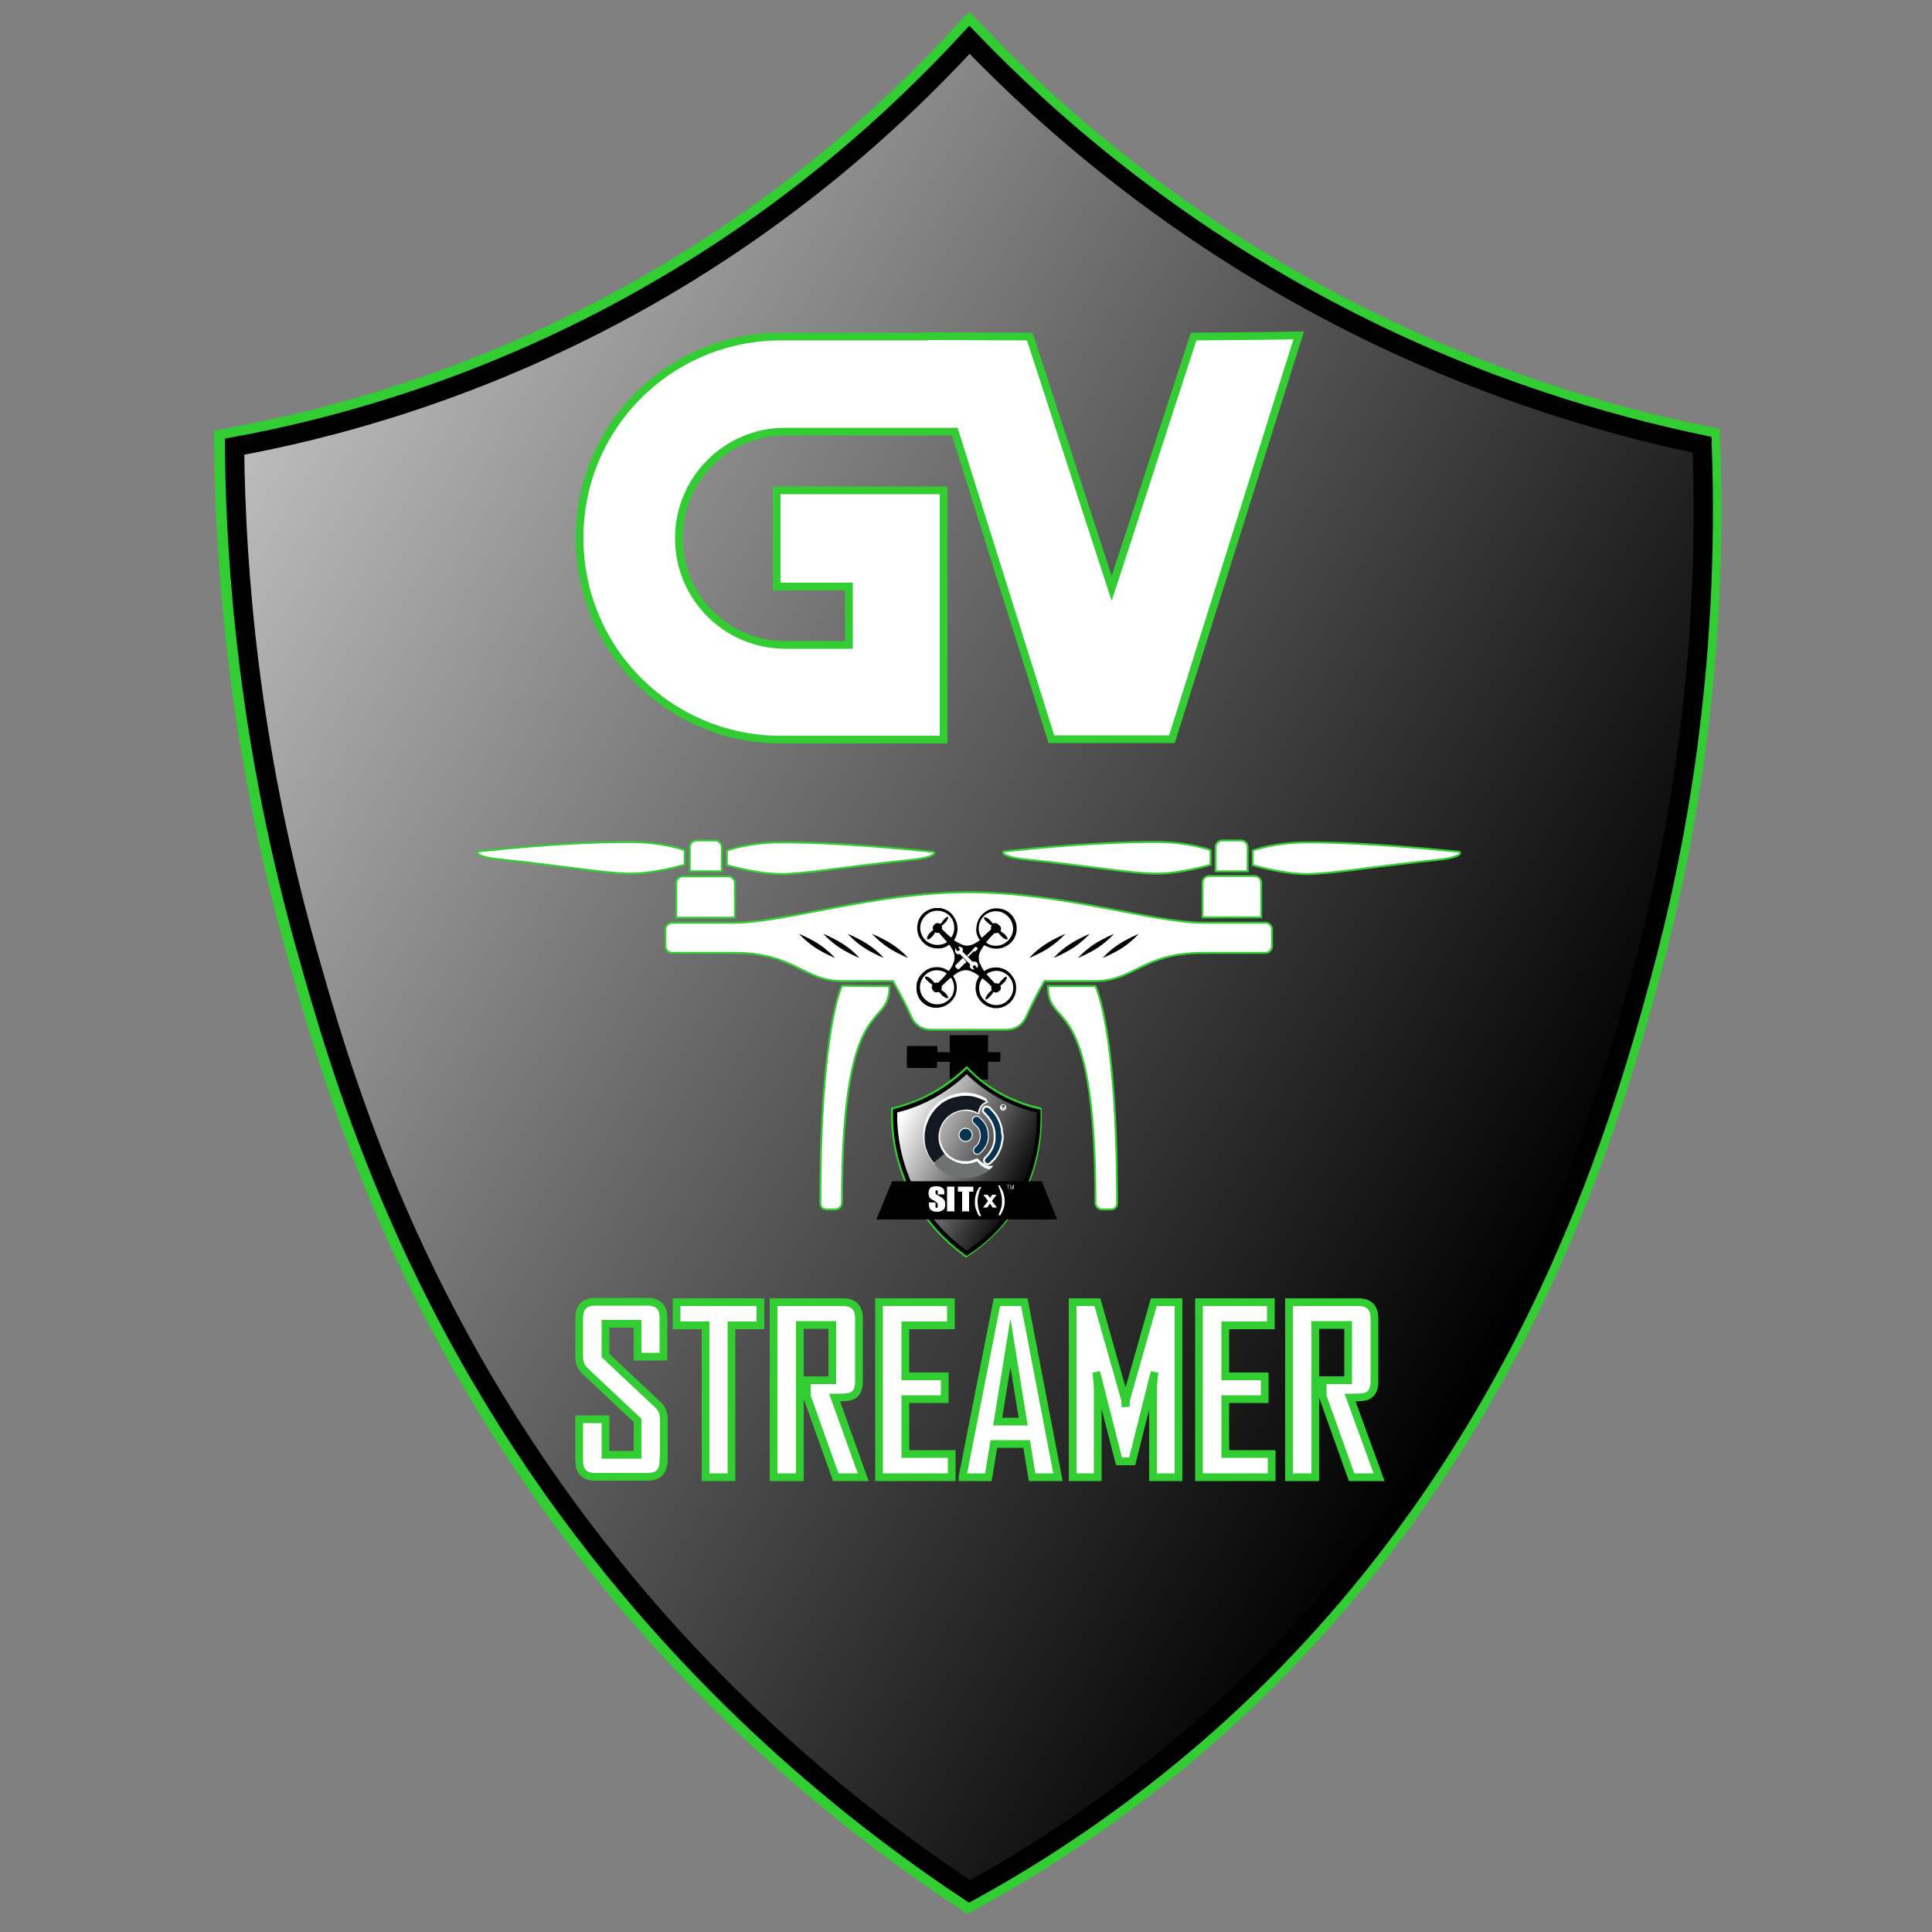 <?xml version="1.0" encoding="utf-8"?>
<!-- Generator: Adobe Illustrator 27.2.0, SVG Export Plug-In . SVG Version: 6.00 Build 0)  -->
<svg version="1.0" id="Layer_1" xmlns="http://www.w3.org/2000/svg" xmlns:xlink="http://www.w3.org/1999/xlink" x="0px" y="0px"
	 viewBox="0 0 500 500" style="enable-background:new 0 0 500 500;" xml:space="preserve">
<rect x="0" y="0" width="500" height="500" fill="#808080" stroke="none"/>
<style type="text/css">
	.st0{fill:#32CD32;stroke:#32CD32;stroke-width:10;stroke-miterlimit:10;}
	.st1{fill:url(#SVGID_1_);stroke:#000000;stroke-width:5;stroke-miterlimit:10;}
	.st2{fill:#FFFFFF;stroke:#32CD32;stroke-width:2;stroke-miterlimit:10;}
	.st3{display:none;}
	.st4{display:inline;stroke:#32CD32;stroke-width:0.5;stroke-miterlimit:10;}
	.st5{display:inline;}
	.st6{fill:#FFFFFF;}
	.st7{fill:#32CD32;}
	.st8{fill:url(#SVGID_00000140729371764947758750000012638589103320407231_);}
	.st9{fill:#FFFFFF;stroke:#FFFFFF;stroke-width:0.75;stroke-miterlimit:10;}
	.st10{fill:#121921;}
	.st11{fill:#707272;}
	.st12{fill:#063450;stroke:#FFFFFF;stroke-width:0.5;stroke-miterlimit:10;}
	.st13{fill:#063450;stroke:#FFFFFF;stroke-width:0.25;stroke-miterlimit:10;}
	.st14{fill:none;}
	.st15{fill:#FFFFFF;stroke:#32CD32;stroke-width:0.5;stroke-miterlimit:10;}
	.st16{fill:url(#SVGID_00000029016826848383012050000009891667684472696964_);}
</style>
<g id="GV_x5F_Streamer_x5F_Shield">
	<path class="st0" d="M250.9,10.3c19.9,20.8,51.5,48.9,96.4,72c35.4,18.2,68.1,27.7,92.9,32.8c2.1,58.7-7.1,105.7-15.6,137
		c-10.7,39.4-35.1,124.9-111.7,193.4c-23.7,21.1-46.2,35.2-62.3,44c-49.1-32.6-80.9-68.5-99.9-93.5c-46.2-60.8-62.9-119-72-151.5
		c-14.4-51.7-17.9-96.8-18.3-128.9c24.7-4.6,58.2-13.5,94.5-32.2C200.5,60,231.8,31,250.9,10.3z"/>
	<linearGradient id="SVGID_1_" gradientUnits="userSpaceOnUse" x1="51.096" y1="132.196" x2="397.918" y2="332.434">
		<stop  offset="0" style="stop-color:#BDBDBD"/>
		<stop  offset="1" style="stop-color:#000000"/>
	</linearGradient>
	<path class="st1" d="M250.9,10.3c20,20.8,51.7,48.9,96.7,72c35.4,18.2,68.1,27.6,92.9,32.8c2.1,58.7-7.1,105.7-15.6,137
		c-10.7,39.4-35.1,124.9-111.7,193.4c-23.7,21.1-46.2,35.2-62.3,44c-49.1-32.6-80.9-68.5-99.9-93.5c-46.2-60.8-62.9-119-72-151.5
		C64.6,192.8,61,147.7,60.7,115.6c24.6-4.5,58.1-13.5,94.5-32.2C200.7,60,231.9,30.9,250.9,10.3z"/>
	<g id="GvStreamer_Icon_White">
		<path id="GV" class="st2" d="M308.9,87.1c-7.1,21.7-14.1,43.5-21.2,65.2c-7.1-21.7-14.1-43.5-21.2-65.2c-9.1,0-18.2-0.1-27.3-0.1
			c0,0,0,0.1,0,0.1h-36c-0.8,0-1.3,0-2.1,0c-28.9,0.6-51.7,24.3-51.1,53.2s24.3,51.7,53.2,51.1h41v-64.5H201v24.9h18.7v15.1h-16.4
			c-15.3,0-27.6-12.3-27.6-27.6s12.3-27.6,27.6-27.6h43.8c8.3,26.5,16.7,53.1,25,79.6h0.7c0,0,0,0,0,0c0.5,0,1.1,0,1.6,0h0.6h25.4
			h2.9c10.9-34.8,21.9-69.7,32.8-104.5C327.1,87,318,87,308.9,87.1z"/>
		<g id="STREAMER">
			<path class="st2" d="M171.7,378.1c0,2.8-1.4,4.1-4.1,4.1H154c-2.7,0-4.1-1.4-4.1-4.1v-10.8h6.8v9.2h8.3v-8.9l-13.6-12.8
				c-1-0.9-1.5-2.1-1.5-3.6v-10.1c0-2.8,1.4-4.2,4.1-4.2h13.6c2.7,0,4.1,1.4,4.1,4.1v10.1H165v-8.5h-8.3v8.2l13.6,12.8
				c1,0.9,1.5,2.1,1.5,3.7V378.1z"/>
			<path class="st2" d="M196.8,343h-7.5v39.3h-6.7V343h-7.5v-6h21.7V343z"/>
			<path class="st2" d="M223.4,382.3h-7.1l-7.5-21v-4.1h6.6v-14.3H207v39.4h-6.8V337h18c2.7,0,4.1,1.4,4.1,4.2v16.4
				c0,1.9-0.6,3.1-1.9,3.7c-0.7,0.3-2.2,0.4-4.4,0.4L223.4,382.3z"/>
			<path class="st2" d="M246.3,382.3h-18.8V337h18.6v6h-11.8v13.2h10.2v5.9h-10.2v14.2h12V382.3z"/>
			<path class="st2" d="M273.8,382.3h-6.7l-1.4-8.6h-8.5l-1.4,8.6h-6.7v-0.1L258,337h7.1L273.8,382.3z M264.8,367.9l-3.3-20.4
				l-3.3,20.4H264.8z"/>
			<path class="st2" d="M304.9,382.3h-6.5V360c0-1.2,0.1-2.8,0.4-4.9l-5.8,23.1h-3.4l-5.9-23.1c0.3,2.1,0.4,3.8,0.4,4.9v22.3h-6.5
				V337h6.4l7.1,25c0.1,0.3,0.1,1,0.2,2.1c0-0.5,0.1-1.2,0.2-2.1l7.1-25h6.4V382.3z"/>
			<path class="st2" d="M329.1,382.3h-18.8V337h18.6v6h-11.8v13.2h10.2v5.9h-10.2v14.2h12V382.3z"/>
			<path class="st2" d="M356.9,382.3h-7.1l-7.5-21v-4.1h6.6v-14.3h-8.5v39.4h-6.8V337h18c2.7,0,4.1,1.4,4.1,4.2v16.4
				c0,1.9-0.6,3.1-1.9,3.7c-0.7,0.3-2.2,0.4-4.4,0.4L356.9,382.3z"/>
		</g>
	</g>
	<g id="Sit_x28_x_x29__Drone_black" class="st3">
		<path class="st4" d="M190.3,237.5H175v-9c0-0.9,0.8-1.7,1.7-1.7h11.8c0.9,0,1.7,0.8,1.7,1.7V237.5z M186.8,219.2
			c0-0.9-0.8-1.7-1.7-1.7h-4.9c-0.9,0-1.7,0.8-1.7,1.7v6.3h8.3V219.2z M212.3,311.3c0,1.3,0.8,1.7,1.7,1.7h2.2
			c0.9,0,1.7-0.8,1.7-1.7c0-56.1,12.3-44.1,12.3-56.1c-4.6,0-12.3-0.1-12.3-0.1S212.3,265.7,212.3,311.3z M327.5,238.8
			c0,0-8.3,0-16.1,0c-13,0-36.4-7.9-60.7-7.9c-24.3,0-47.7,7.9-60.7,7.9c-7.8,0-16.1,0-16.1,0c-0.9,0-1.7,0.8-1.7,1.7v4.4
			c0,0.9,0.8,1.7,1.7,1.7c0,0,7.3,0,16.1,0c15.7,0,17.9,7.3,27.9,7.3c3,0,9.6,0,13.2,0c2.1,3.7,3.9,7.3,4.7,9.2
			c0.9,2,2.6,3.4,5.2,3.4c1.5,0,9.7,0,9.7,0s8.1,0,9.7,0c2.6,0,4.3-1.4,5.2-3.4c0.9-2,2.6-5.5,4.7-9.2c3.6,0,10.1,0,13.2,0
			c10,0,12.2-7.3,27.9-7.3c8.8,0,16.1,0,16.1,0c0.9,0,1.7-0.8,1.7-1.7v-4.4C329.2,239.5,328.4,238.8,327.5,238.8z M326.4,228.4
			c0-0.9-0.8-1.7-1.7-1.7h-11.8c-0.9,0-1.7,0.8-1.7,1.7v9h15.2V228.4z M322.9,219.2c0-0.9-0.8-1.7-1.7-1.7h-4.9
			c-0.9,0-1.7,0.8-1.7,1.7v6.3h8.3V219.2z M271.2,255.2c0,11.9,12.3-0.1,12.3,56.1c0,0.9,0.8,1.7,1.7,1.7h2.2c0.9,0,1.7-0.4,1.7-1.7
			c0-45.6-5.6-56.1-5.6-56.1S275.9,255.2,271.2,255.2z M313.3,220c0,0-5.6-2.1-14-2.1c-8.5,0-20.2,0.4-39.1,2.4
			c-1.3,0.1-0.8,1.5,5,2.1c16.6,1.7,27.7,3.7,34.1,3.7c6.4,0,14-2.3,14-2.3V220z M324.2,223.9c0,0,7.6,2.3,14,2.3
			c6.4,0,17.5-2,34.1-3.7c5.8-0.6,6.3-2,5-2.1c-19-1.9-30.6-2.4-39.1-2.4c-8.5,0-14,2.1-14,2.1V223.9z M188.1,223.9
			c0,0,7.6,2.3,14,2.3c6.4,0,17.5-2,34.1-3.7c5.8-0.6,6.3-2,5-2.1c-19-1.9-30.6-2.4-39.1-2.4c-8.5,0-14,2.1-14,2.1V223.9z
			 M177.2,220c0,0-5.6-2.1-14-2.1c-8.5,0-20.2,0.4-39.1,2.4c-1.3,0.1-0.8,1.5,5,2.1c16.6,1.7,27.7,3.7,34.1,3.7c6.4,0,14-2.3,14-2.3
			V220z"/>
		<g>
			<path class="st5" d="M262.2,297.9c0,3.2-2.6,5.7-5.7,5.7H245c-3.2,0-5.7-2.6-5.7-5.7v-11.5c0-3.2,2.6-5.7,5.7-5.7h11.5
				c3.2,0,5.7,2.6,5.7,5.7V297.9z"/>
			<g class="st5">
				<path class="st6" d="M256.7,292.2c0,3.3-2.7,5.9-5.9,5.9c-3.3,0-5.9-2.7-5.9-5.9c0-3.3,2.7-5.9,5.9-5.9
					C254,286.2,256.7,288.9,256.7,292.2z"/>
				<path d="M250.7,287.5c-0.2,0-0.3,0-0.5,0c0.5,0.5,0.8,1.2,0.8,2c0,1.6-1.3,3-3,3c-0.8,0-1.5-0.3-2-0.8c0,0.1,0,0.3,0,0.5
					c0,2.6,2.1,4.6,4.6,4.6c2.6,0,4.6-2.1,4.6-4.6C255.4,289.6,253.3,287.5,250.7,287.5z"/>
			</g>
		</g>
		<g class="st5">
			<rect x="245.8" y="267.9" width="9.9" height="11.5"/>
			<path d="M258.7,272.3h-16.1V271c0-0.2-0.2-0.3-0.3-0.3H235c-0.2,0-0.3,0.2-0.3,0.3v5.1c0,0.2,0.2,0.3,0.3,0.3h7.2
				c0.2,0,0.3-0.2,0.3-0.3v-1.3h16.1c0.2,0,0.3-0.2,0.3-0.3v-1.8C259.1,272.5,258.9,272.3,258.7,272.3z"/>
		</g>
		<g id="Sit_x28_x_x29__Logo_00000062158320872533761380000014543657366238269116_" class="st5">
			<g id="shield_00000149372229958474791020000000779166660978656162_">
				<path class="st6" d="M249.8,324.3c-4.8-3.5-11.3-9.7-15.2-19.3c-2.2-5.4-3.3-11.2-3.2-17.1l0-0.6l0.6-0.1
					c3.7-0.9,7.2-2.4,10.5-4.3c2.6-1.5,5-3.3,7.2-5.4l0.5-0.5l0.5,0.5c2.3,2.3,5,4.3,7.8,5.9c3.1,1.7,6.4,3,9.9,3.8l0.6,0.1l0,0.6
					c0.2,5.5-0.6,16.2-7.6,26.1c-2.9,4.1-6.5,7.5-10.8,10.3l-0.4,0.3L249.8,324.3z"/>
				<path class="st7" d="M250.2,278c1.8,1.8,4.4,4,8,6c3.9,2.2,7.4,3.3,10.1,3.9c0.1,4.2-0.1,15.2-7.5,25.6
					c-3.5,4.9-7.5,8.2-10.6,10.2c-3.4-2.5-10.7-8.5-14.9-19c-2.7-6.8-3.2-12.9-3.1-16.8c2.9-0.7,6.7-2,10.7-4.4
					C245.9,281.7,248.4,279.7,250.2,278 M250.2,275.9l-1.1,1c-2.2,2-4.6,3.8-7.1,5.3c-3.2,1.9-6.7,3.3-10.3,4.2l-1.1,0.3l0,1.1
					c-0.1,6,1,11.9,3.2,17.4c4,9.9,10.6,16.1,15.4,19.7l0.8,0.6l0.9-0.6c4.3-2.9,8-6.4,11-10.5c7.2-10.1,7.9-21,7.7-26.5l0-1.2
					l-1.1-0.3c-3.4-0.8-6.6-2-9.6-3.7c-2.8-1.6-5.4-3.5-7.7-5.8L250.2,275.9L250.2,275.9z"/>
			</g>
			<g id="shield_00000062890957630047515350000008482510617773934232_">
				
					<linearGradient id="SVGID_00000033340198674042101430000005172585346023130264_" gradientUnits="userSpaceOnUse" x1="228.933" y1="290.014" x2="282.813" y2="317.327">
					<stop  offset="5.633708e-02" style="stop-color:#FFFFFF"/>
					<stop  offset="0.138" style="stop-color:#D9D9D9"/>
					<stop  offset="0.345" style="stop-color:#7D7D7D"/>
					<stop  offset="0.514" style="stop-color:#3A3A3A"/>
					<stop  offset="0.635" style="stop-color:#101010"/>
					<stop  offset="0.697" style="stop-color:#000000"/>
				</linearGradient>
				<path style="fill:url(#SVGID_00000033340198674042101430000005172585346023130264_);" d="M249.9,324.1
					c-4.7-3.5-11.2-9.6-15.1-19.2c-2.2-5.4-3.2-11.1-3.2-17l0-0.4l0.4-0.1c3.7-1,7.3-2.4,10.6-4.3c2.6-1.5,5.1-3.3,7.3-5.4l0.4-0.3
					l0.3,0.3c2.4,2.3,5,4.3,7.9,5.9c3.1,1.7,6.4,3,9.9,3.8l0.4,0.1l0,0.4c0.2,5.5-0.6,16.1-7.6,25.9c-2.9,4-6.5,7.5-10.7,10.3
					l-0.3,0.2L249.9,324.1z"/>
				<path d="M250.2,278c1.8,1.8,4.4,4,8,6c3.9,2.2,7.4,3.3,10.1,3.9c0.1,4.2-0.1,15.2-7.5,25.6c-3.5,4.9-7.5,8.2-10.6,10.2
					c-3.4-2.5-10.7-8.5-14.9-19c-2.7-6.8-3.2-12.9-3.1-16.8c2.9-0.7,6.7-2,10.7-4.4C245.9,281.7,248.4,279.7,250.2,278 M250.2,276.6
					l-0.7,0.7c-2.2,2-4.6,3.8-7.2,5.3c-3.3,1.9-6.8,3.3-10.5,4.3l-0.7,0.2l0,0.8c-0.1,6,1,11.7,3.2,17.2c3.9,9.7,10.5,16,15.3,19.5
					l0.6,0.4l0.6-0.4c4.3-2.8,7.9-6.3,10.8-10.4c7.1-10,7.8-20.7,7.7-26.2l0-0.8l-0.8-0.2c-3.4-0.8-6.7-2.1-9.8-3.8
					c-2.8-1.6-5.5-3.6-7.8-5.9L250.2,276.6L250.2,276.6z"/>
			</g>
			<polygon id="banner_x5F_bg_00000176733581345319114860000008690890535965173888_" points="230.9,305.7 226.8,315.6 273.6,315.6 
				269.6,305.7 			"/>
			<g id="Icon_00000158019223012302681740000017161337377839577502_">
				<circle class="st6" cx="259.6" cy="286.6" r="0.8"/>
				<path d="M259.3,286c0.1,0,0.2,0,0.3,0c0.2,0,0.2,0,0.3,0.1c0.1,0,0.1,0.1,0.1,0.2c0,0.1-0.1,0.2-0.2,0.3v0
					c0.1,0,0.1,0.1,0.2,0.2c0,0.2,0.1,0.3,0.1,0.3h-0.1c0,0,0-0.1-0.1-0.3c0-0.2-0.1-0.2-0.2-0.2h-0.1v0.5h-0.1V286z M259.4,286.5
					h0.1c0.2,0,0.2-0.1,0.2-0.2c0-0.1-0.1-0.2-0.3-0.2c-0.1,0-0.1,0-0.1,0V286.5z"/>
				<path class="st9" d="M255.2,285.1c-0.2,0.1-0.4,0.2-0.6,0.3c-0.3,0.2-0.6,0.5-0.8,0.8c-0.3,0.4-0.5,0.9-0.6,1.4
					c0,0.1-0.1,0.2-0.1,0.3c-0.1,0-0.1,0-0.1,0c-0.5-0.3-1.1-0.4-1.6-0.6c-0.6-0.1-1.2-0.2-1.8-0.2c-1.7,0.1-3.2,0.7-4.5,1.9
					c-1,0.9-1.7,2.1-2,3.4c-0.2,0.7-0.2,1.5-0.2,2.2c0.1,0.8,0.3,1.5,0.6,2.2c0.5,1.1,1.2,2,2.2,2.8c0.7,0.5,1.5,0.9,2.4,1.1
					c0.7,0.2,1.4,0.2,2.1,0.2c0.7,0,1.4-0.2,2.1-0.5c0.1-0.1,0.3-0.1,0.4-0.2c0.1,0,0.1-0.1,0.2,0c0.1,0.1,0.2,0.3,0.4,0.4
					c0.5,0.5,1.1,0.9,1.7,1.2c0.4,0.2,0.7,0.3,1.1,0.3c0,0,0.1,0,0.1,0c0,0,0,0,0,0c0,0,0,0-0.1,0.1c-1,0.8-2.1,1.4-3.3,1.7
					c-0.5,0.2-1,0.3-1.5,0.3c-0.7,0.1-1.3,0.1-2,0.1c-1.5-0.1-2.9-0.4-4.2-1.1c-0.9-0.5-1.7-1-2.5-1.7c-1.2-1.1-2.1-2.5-2.7-4
					c-0.2-0.6-0.4-1.2-0.5-1.9c-0.1-0.8-0.2-1.6-0.1-2.4c0-0.4,0.1-0.9,0.1-1.3c0.1-0.7,0.3-1.4,0.6-2c0.4-1.1,1-2.1,1.8-3
					c0.7-0.8,1.4-1.5,2.3-2c1-0.6,2-1.1,3.1-1.4c0.5-0.1,1.1-0.2,1.6-0.3c0.6-0.1,1.1-0.1,1.7,0c1.6,0.1,3.1,0.6,4.5,1.4
					C255.1,285,255.1,285,255.2,285.1z"/>
				<path class="st10" d="M241.7,300.9C241.7,300.9,241.7,300.8,241.7,300.9c-0.9-1-1.5-2.1-1.9-3.3c-0.2-0.5-0.3-1-0.4-1.6
					c-0.1-0.4-0.1-0.8-0.1-1.2c0-0.4,0-0.7,0-1.1c0-0.3,0-0.6,0.1-0.9c0.1-0.7,0.2-1.3,0.5-2c0.4-1.2,1-2.3,1.8-3.3
					c0.6-0.8,1.4-1.5,2.2-2.1c0.9-0.6,1.9-1.1,3-1.4c0.5-0.1,1-0.2,1.5-0.3c0.6-0.1,1.3-0.1,1.9-0.1c1.2,0,2.4,0.3,3.5,0.8
					c0.4,0.2,0.9,0.4,1.3,0.6c0,0,0.1,0,0.1,0.1c0,0,0,0,0,0c-0.5,0.2-0.9,0.5-1.3,0.9c-0.2,0.3-0.4,0.7-0.6,1.1
					c-0.1,0.3-0.2,0.5-0.2,0.8c0,0,0,0.1,0,0.1c0,0,0,0-0.1,0c0,0-0.1,0-0.1-0.1c-0.4-0.2-0.8-0.4-1.2-0.5c-0.3-0.1-0.7-0.2-1-0.2
					c-0.4,0-0.8-0.1-1.2,0c-1.1,0.1-2.1,0.4-3,0.9c-1.4,0.8-2.5,2-3.1,3.6c-0.2,0.4-0.3,0.9-0.4,1.4c-0.1,0.4-0.1,0.8-0.1,1.2
					c0,1,0.2,1.9,0.6,2.8c0.2,0.5,0.6,1,0.9,1.5c0,0,0.1,0.1,0.1,0.1c-0.1,0-0.1,0.1-0.2,0.1c-0.2,0.1-0.3,0.3-0.5,0.4
					c-0.2,0.2-0.4,0.3-0.6,0.5c-0.2,0.2-0.4,0.3-0.6,0.5c-0.2,0.2-0.5,0.4-0.7,0.6C241.9,300.8,241.8,300.8,241.7,300.9z"/>
				<path class="st11" d="M241.7,300.9c0.1,0,0.1-0.1,0.2-0.1c0.2-0.2,0.5-0.4,0.7-0.6c0.2-0.2,0.4-0.3,0.6-0.5
					c0.2-0.2,0.4-0.3,0.6-0.5c0.2-0.1,0.3-0.3,0.5-0.4c0.1,0,0.1-0.1,0.2-0.1c0,0,0.1,0.1,0.1,0.1c0.3,0.3,0.5,0.6,0.8,0.8
					c0.7,0.5,1.4,0.9,2.2,1.2c0.4,0.1,0.8,0.2,1.2,0.3c0.4,0.1,0.9,0.1,1.3,0.1c0.7,0,1.4-0.2,2.1-0.4c0.2-0.1,0.4-0.1,0.5-0.2
					c0,0,0,0,0.1,0c0,0,0.1,0,0.1,0c0,0,0,0.1,0.1,0.1c0.4,0.5,0.8,0.9,1.3,1.2c0.4,0.3,0.9,0.5,1.3,0.6c0.2,0.1,0.4,0.1,0.6,0.1
					c0,0,0,0,0,0c0,0,0,0,0,0.1c-0.5,0.4-1,0.7-1.5,1c-0.8,0.4-1.6,0.7-2.4,0.9c-0.3,0.1-0.7,0.1-1.1,0.2c-0.3,0-0.7,0.1-1,0.1
					c-0.3,0-0.6,0-0.9,0c-0.3,0-0.6,0-1-0.1c-0.7-0.1-1.5-0.3-2.2-0.5c-0.9-0.3-1.7-0.7-2.4-1.3c-0.3-0.2-0.6-0.4-0.9-0.7
					c-0.3-0.3-0.6-0.6-0.9-0.9C241.9,301.1,241.8,301,241.7,300.9z"/>
				<path class="st12" d="M259.5,293.8c0,0.2,0,0.5,0,0.7c0,0.2,0,0.4-0.1,0.7c-0.1,0.5-0.2,1-0.3,1.5c-0.4,1.2-0.9,2.2-1.7,3.2
					c-0.3,0.3-0.6,0.6-0.9,0.9c-0.1,0.1-0.1,0.1-0.2,0.2c-0.5,0.5-1.4,0.3-1.6-0.4c-0.1-0.3,0-0.7,0.2-0.9c0.1-0.1,0.3-0.3,0.4-0.4
					c0.2-0.2,0.4-0.5,0.6-0.7c0.7-0.9,1.2-1.9,1.4-3c0.1-0.4,0.1-0.7,0.1-1.1c0-0.2,0-0.5,0-0.7c0-1.5-0.4-2.8-1.2-4
					c-0.3-0.5-0.8-1-1.2-1.5c-0.1-0.1-0.2-0.2-0.3-0.3c0,0-0.1-0.1-0.1-0.1c-0.2-0.2-0.3-0.5-0.2-0.7c0.1-0.4,0.3-0.8,0.9-0.8
					c0.3,0,0.5,0.1,0.7,0.2c0.6,0.5,1.1,1.1,1.6,1.7c0.7,1,1.2,2,1.5,3.2c0.1,0.4,0.2,0.8,0.2,1.2c0,0.3,0.1,0.6,0.1,0.8
					C259.5,293.5,259.5,293.6,259.5,293.8z"/>
				<path class="st13" d="M255.8,294.1c0,0.8-0.2,1.5-0.5,2.2c-0.3,0.6-0.7,1.2-1.2,1.7c-0.1,0.1-0.2,0.2-0.4,0.4
					c-0.1,0.1-0.3,0.2-0.5,0.3c-0.6,0.1-1.1-0.2-1.2-0.7c-0.1-0.3-0.1-0.7,0.2-1c0-0.1,0.1-0.1,0.1-0.1c0.1-0.1,0.3-0.3,0.4-0.4
					c0.3-0.3,0.6-0.7,0.7-1.1c0.2-0.4,0.3-0.8,0.3-1.3c0-0.9-0.2-1.8-0.8-2.5c-0.1-0.1-0.2-0.2-0.3-0.3c-0.2-0.2-0.4-0.4-0.6-0.6
					c-0.1-0.1-0.2-0.3-0.3-0.5c-0.2-0.6,0.2-1.2,0.8-1.3c0.2,0,0.4,0,0.6,0c0.1,0,0.2,0.1,0.3,0.2c0.3,0.3,0.6,0.6,0.9,0.9
					c0.6,0.6,1,1.3,1.2,2.1c0.1,0.3,0.2,0.6,0.2,0.9C255.8,293.4,255.8,293.8,255.8,294.1z"/>
				<path class="st13" d="M251.6,293.7c0,0.9-0.7,1.7-1.7,1.7c-1,0-1.7-0.8-1.7-1.7c0-0.9,0.7-1.7,1.7-1.7
					C250.9,292,251.6,292.8,251.6,293.7z"/>
			</g>
			<g id="Sit_x28_x_x29__opt_x5F_1_call_x5F_of_x5F_ops_x5F_duty_x5F_font_00000088122555226013545500000011225068238566551446_">
				<g id="Sit_X_tactical_00000030468128830668090420000012184508132287242658_">
					<path class="st6" d="M242.2,307h0.2c0.7,0,1.3,0.2,1.7,0.6c0.2,0.2,0.3,0.6,0.3,1.1v0.4h-1.7v-0.4c0-0.4,0-0.6-0.1-0.6
						c0,0-0.1,0-0.2-0.1c-0.2,0-0.3,0.1-0.3,0.4v0.2c0,0.3,0.1,0.5,0.4,0.6c0.6,0.4,1.1,0.6,1.3,0.8c0.3,0.2,0.5,0.5,0.7,0.8
						c0.1,0.3,0.1,0.5,0.1,0.8v0.3c0,0.6-0.2,1-0.5,1.2c-0.4,0.3-0.9,0.5-1.4,0.5h-0.3c-0.7,0-1.3-0.2-1.7-0.7
						c-0.2-0.3-0.3-0.7-0.3-1.2v-0.5h1.7v0.6c0,0.5,0,0.7,0.1,0.7c0,0,0.1,0.1,0.2,0.1h0c0.2,0,0.3-0.2,0.3-0.5
						c0-0.5-0.1-0.8-0.3-0.9c-0.2-0.2-0.7-0.5-1.4-0.9c-0.5-0.3-0.7-0.8-0.7-1.5c0-0.8,0.3-1.4,0.8-1.6
						C241.4,307.1,241.8,307,242.2,307z"/>
					<path class="st6" d="M245.2,307.1h1.8c0,0,0,0,0,0v6.4h-1.9V307.1z"/>
					<path class="st6" d="M247.9,307.1h4c0,0,0,0,0,0v1.3h-1.1v5.1H249c0,0,0,0,0,0v-5.1h-1.1L247.9,307.1
						C247.9,307.2,247.9,307.1,247.9,307.1z"/>
					<path class="st6" d="M253.3,308.9c-0.2,0.7-0.3,1.3-0.3,2c0,0.6,0.1,1.2,0.2,1.9c0.2,0.6,0.4,1.2,0.7,1.9h-0.5
						c-0.3-0.4-0.5-0.8-0.6-1.2c-0.2-0.4-0.3-0.8-0.4-1.2c-0.1-0.4-0.1-0.9-0.1-1.3c0-0.7,0.1-1.3,0.3-2c0.2-0.7,0.5-1.3,0.9-1.8
						h0.5C253.7,307.6,253.4,308.2,253.3,308.9z"/>
					<path class="st6" d="M256.9,312.5l-0.7-1l-0.7,1h-1.1l1.3-1.7l-1.2-1.6h1.1l0.6,0.8l0.6-0.8h1.1l-1.2,1.6l1.3,1.7H256.9z"/>
					<path class="st6" d="M258.8,307c0.4,0.6,0.7,1.2,0.9,1.8c0.2,0.7,0.3,1.3,0.3,2c0,0.5,0,0.9-0.1,1.3c-0.1,0.4-0.2,0.8-0.4,1.2
						c-0.2,0.4-0.4,0.8-0.6,1.2h-0.5c0.3-0.7,0.5-1.3,0.7-1.9c0.2-0.6,0.2-1.2,0.2-1.9c0-0.6-0.1-1.3-0.3-2
						c-0.2-0.7-0.4-1.3-0.7-1.9H258.8z"/>
					<path class="st6" d="M260.5,306.7h0.8v0.1h-0.3v0.9h-0.1v-0.9h-0.3V306.7z M261.4,306.7h0.2l0.3,0.9l0.3-0.9h0.2v1.1h-0.1v-0.9
						l-0.3,0.9h-0.1l-0.3-0.9v0.9h-0.1V306.7z"/>
				</g>
			</g>
		</g>
		<g class="st5">
			<g>
				<path class="st6" d="M235,247.9c0,0-2.6-1-5.2-2.7c-2.5-1.7-4.1-3.5-4.1-3.5s2.6,1,5.2,2.7C233.5,246.1,235,247.9,235,247.9z"/>
				<path class="st6" d="M228.7,247.9c0,0-2.6-1-5.2-2.7c-2.5-1.7-4.1-3.5-4.1-3.5s2.6,1,5.2,2.7
					C227.2,246.1,228.7,247.9,228.7,247.9z"/>
				<path class="st6" d="M222.4,247.9c0,0-2.6-1-5.2-2.7c-2.5-1.7-4.1-3.5-4.1-3.5s2.6,1,5.2,2.7
					C220.9,246.1,222.4,247.9,222.4,247.9z"/>
				<path class="st6" d="M216.1,247.9c0,0-2.6-1-5.2-2.7c-2.5-1.7-4.1-3.5-4.1-3.5s2.6,1,5.2,2.7
					C214.5,246.1,216.1,247.9,216.1,247.9z"/>
			</g>
			<g>
				<path class="st6" d="M266.4,247.9c0,0,2.6-1,5.2-2.7c2.5-1.7,4.1-3.5,4.1-3.5s-2.6,1-5.2,2.7
					C267.9,246.1,266.4,247.9,266.4,247.9z"/>
				<path class="st6" d="M272.7,247.9c0,0,2.6-1,5.2-2.7c2.5-1.7,4.1-3.5,4.1-3.5s-2.6,1-5.2,2.7
					C274.2,246.1,272.7,247.9,272.7,247.9z"/>
				<path class="st6" d="M279,247.9c0,0,2.6-1,5.2-2.7c2.5-1.7,4.1-3.5,4.1-3.5s-2.6,1-5.2,2.7C280.6,246.1,279,247.9,279,247.9z"/>
				<path class="st6" d="M285.4,247.9c0,0,2.6-1,5.2-2.7c2.5-1.7,4.1-3.5,4.1-3.5s-2.6,1-5.2,2.7
					C286.9,246.1,285.4,247.9,285.4,247.9z"/>
			</g>
		</g>
		<g id="UAS_Tool" class="st5">
			<rect x="236.4" y="234.2" class="st14" width="27.4" height="27.4"/>
			<path id="white" class="st6" d="M241.9,235c0.4,0,0.9,0,1.3,0c0,0,0.1,0,0.1,0c1.9,0.3,3.2,1.3,4,3.1c0.4,0.7,0.5,1.6,0.5,2.4
				c0,0.7-0.2,1.4-0.5,2.1c-0.1,0.3-0.3,0.5-0.4,0.7c0,0.1,0.1,0.1,0.1,0.1c0.3,0.2,0.6,0.4,1,0.6c0.6,0.3,1.2,0.6,1.8,0.7
				c0.6,0.1,1.1,0,1.7-0.2c0.6-0.2,1.2-0.6,1.7-0.9c0.1-0.1,0.3-0.2,0.4-0.3c0,0,0-0.1-0.1-0.1c-0.7-1-1-2.1-0.8-3.3
				c0.2-1.8,1.1-3.2,2.6-4.1c0.9-0.6,2-0.8,3.1-0.7c1.2,0.1,2.3,0.6,3.1,1.4c0.9,0.8,1.4,1.9,1.6,3.1c0,0,0,0.1,0,0.1
				c0,0.4,0,0.9,0,1.3c-0.1,0.2-0.1,0.4-0.1,0.5c-0.3,1.2-0.9,2.2-1.9,2.9c-1.1,0.8-2.3,1.2-3.6,1.1c-0.8,0-1.5-0.3-2.2-0.6
				c-0.2-0.1-0.4-0.2-0.6-0.3c-0.2,0.3-0.4,0.6-0.6,0.9c-0.4,0.6-0.7,1.3-0.8,2c0,0.5,0,1.1,0.2,1.6c0.3,0.7,0.6,1.3,1,1.9
				c0.1,0.1,0.1,0.2,0.2,0.3c0.1,0,0.1-0.1,0.2-0.1c1-0.7,2.2-0.9,3.4-0.8c1.6,0.2,2.9,1,3.8,2.4c0.8,1.1,1,2.4,0.8,3.8
				c-0.3,2-1.9,3.7-3.9,4.2c-0.2,0-0.4,0-0.6,0.1c-0.5,0-1,0-1.4,0c0-0.1-0.1,0-0.2-0.1c-1.2-0.2-2.2-0.8-3-1.7
				c-1-1.1-1.4-2.4-1.3-3.8c0-0.8,0.3-1.6,0.7-2.3c0.1-0.1,0.2-0.3,0.2-0.4c-0.6-0.5-1.3-0.9-2-1.2c-0.9-0.4-1.8-0.4-2.7-0.1
				c-0.5,0.2-1,0.5-1.4,0.8c-0.2,0.1-0.4,0.3-0.6,0.4c0,0.1,0.1,0.2,0.1,0.3c0.6,1,0.9,2.1,0.8,3.2c-0.1,1.3-0.6,2.4-1.6,3.3
				c-0.9,0.9-2,1.4-3.3,1.5c-1,0.1-1.9-0.1-2.7-0.5c-1.6-0.8-2.5-2.1-2.8-3.9c0,0,0-0.1,0-0.1c0-0.5,0-0.9,0-1.4c0,0,0-0.1,0-0.1
				c0.2-1.2,0.7-2.2,1.6-3c1-1,2.2-1.5,3.6-1.5c0.7,0,1.4,0.1,2.1,0.4c0.4,0.2,0.7,0.4,1,0.6c0,0,0.1-0.1,0.1-0.1
				c0.5-0.6,0.9-1.3,1.2-2.1c0.3-0.8,0.3-1.6,0.1-2.4c-0.2-0.6-0.5-1.1-0.8-1.6c-0.1-0.2-0.3-0.4-0.4-0.6c-0.1,0-0.1,0-0.2,0.1
				c-1,0.7-2.1,1-3.4,0.8c-1.2-0.1-2.3-0.6-3.1-1.4c-1.4-1.4-1.9-3.1-1.5-5C237.9,236.8,239.8,235.3,241.9,235
				C241.8,235,241.9,235,241.9,235z M256.6,255.3c-0.5-0.6-2.1-2-2.4-2.1c-1.2,1.7-1.1,4.2,0.6,5.7c1.8,1.7,4.6,1.6,6.2-0.2
				c1.6-1.7,1.7-4.3,0-6.1c-1.6-1.7-4.1-1.7-5.7-0.5c0.7,0.8,1.4,1.6,2.2,2.4c0.4-0.1,0.7,0,1,0.1c0.3-0.5,0.7-0.9,1.1-1.3
				c0.2-0.2,0.3-0.3,0.5-0.4c0.1-0.1,0.3-0.2,0.4-0.1c0.1,0.2,0.1,0.3,0,0.5c-0.2,0.4-0.4,0.8-0.8,1.1c-0.3,0.3-0.5,0.5-0.8,0.7
				c0.2,0.5,0.2,1-0.3,1.4c-0.5,0.4-1,0.5-1.5,0.2c-0.1,0-0.1,0.1-0.1,0.2c-0.2,0.3-0.4,0.6-0.7,0.9c-0.3,0.3-0.6,0.6-0.9,0.8
				c-0.1,0.1-0.2,0.1-0.3,0c-0.1-0.1-0.1-0.3,0-0.4c0.1-0.2,0.2-0.4,0.3-0.6c0.3-0.5,0.7-0.8,1.1-1.2c0.1-0.1,0.1-0.1,0.2-0.2
				C256.5,255.9,256.5,255.6,256.6,255.3z M245,251.9c-1.7-1.2-4.3-1.1-5.8,0.7c-1.6,1.8-1.5,4.6,0.4,6.2c1.8,1.6,4.5,1.5,6.2-0.3
				c1.6-1.7,1.3-4.2,0.3-5.5c-0.8,0.7-1.6,1.4-2.4,2.2c0.1,0.4,0,0.7-0.1,1c0.2,0.1,0.3,0.2,0.4,0.3c0.5,0.3,0.9,0.7,1.2,1.2
				c0.1,0.2,0.2,0.3,0.2,0.5c-0.1,0.1-0.2,0.2-0.3,0.1c0,0-0.1,0-0.1,0c-0.5-0.1-0.8-0.4-1.2-0.7c-0.3-0.3-0.5-0.6-0.8-0.9
				c-0.6,0.2-1.1,0.2-1.5-0.3c-0.4-0.5-0.5-1-0.2-1.5c-0.1-0.1-0.2-0.1-0.2-0.2c-0.5-0.3-0.9-0.7-1.3-1.1c-0.2-0.2-0.4-0.4-0.4-0.7
				c0.1-0.2,0.2-0.2,0.3-0.2c0.1,0,0.2,0.1,0.4,0.1c0.4,0.2,0.7,0.4,1,0.7c0.3,0.3,0.5,0.6,0.8,0.9c0.3-0.1,0.6-0.1,0.9-0.1
				C243.7,253.5,244.8,252.3,245,251.9z M245.3,237.3c0.1,0.1,0.1,0.2,0.1,0.3c0,0.1-0.1,0.3-0.2,0.4c-0.2,0.3-0.4,0.7-0.7,0.9
				c-0.3,0.3-0.5,0.5-0.8,0.7c0.1,0.3,0.1,0.6,0.1,0.9c0.6,0.6,2.1,2,2.4,2.1c1.3-1.9,0.9-4.6-0.9-6c-1.9-1.4-4.5-1.2-6.1,0.7
				c-1.6,1.9-1.3,4.6,0.5,6.2c1.8,1.5,4.2,1.2,5.4,0.3c-0.7-0.8-1.4-1.6-2.1-2.4c-0.4,0.1-0.7,0-1-0.1c-0.1,0-0.1,0.1-0.1,0.2
				c-0.3,0.5-0.6,0.9-1,1.2c-0.2,0.2-0.4,0.4-0.7,0.4c-0.2,0.1-0.2,0-0.3-0.2c0-0.2,0.1-0.3,0.1-0.5c0.2-0.5,0.6-0.9,0.9-1.2
				c0.2-0.2,0.4-0.3,0.6-0.5c-0.2-0.6-0.1-1.1,0.4-1.5c0.4-0.4,0.9-0.4,1.5-0.1c0-0.1,0.1-0.1,0.1-0.1c0.2-0.3,0.5-0.7,0.8-1
				c0.2-0.3,0.5-0.5,0.8-0.7C245,237.3,245.1,237.2,245.3,237.3z M258.9,241c0.1,0,0.1,0.1,0.2,0.1c0.4,0.3,0.9,0.6,1.2,1
				c0.2,0.2,0.3,0.4,0.4,0.6c0.1,0.1,0.1,0.3,0,0.4c-0.1,0-0.3,0-0.4,0c-0.2-0.1-0.5-0.2-0.7-0.4c-0.4-0.3-0.8-0.7-1.1-1.1
				c0-0.1-0.1-0.1-0.2-0.2c-0.3,0.1-0.6,0.1-0.9,0.1c-0.8,0.7-1.5,1.5-2.2,2.4c1.3,1.1,3.7,1.3,5.5-0.3c1.9-1.7,2-4.5,0.2-6.4
				c-1.6-1.7-4.3-1.9-6.2-0.2c-1.7,1.6-1.8,4.2-0.6,5.7c0.8-0.7,1.6-1.4,2.4-2.2c-0.1-0.4,0-0.7,0.1-1c0-0.1-0.1-0.1-0.2-0.1
				c-0.5-0.3-0.9-0.7-1.3-1.1c-0.2-0.2-0.3-0.3-0.4-0.6c0-0.1-0.1-0.2,0-0.3c0.1,0,0.3,0,0.4,0c0.2,0.1,0.4,0.2,0.6,0.3
				c0.4,0.3,0.7,0.6,1,1c0.1,0.1,0.2,0.2,0.3,0.3c0.5-0.2,1-0.1,1.4,0.3C259.2,239.9,259.2,240.4,258.9,241z M247.3,245.4
				c0,0-0.1,0.1-0.1,0.1c0,0.1,0,0.1,0,0.1c0,0.2,0,0.5,0,0.7c0.1,0.3,0.5,0.7,0.8,0.7c0.1,0,0.3-0.1,0.4-0.1c0.1,0,0.2,0.1,0.2,0.2
				c0.8,0.8,1.6,1.6,2.5,2.5c-0.1,0.4-0.2,0.7,0.1,1c0.3,0.2,0.6,0.4,0.9,0.3c0-0.1,0-0.2-0.1-0.2c-0.1-0.1-0.2-0.2-0.2-0.3
				c-0.1-0.2,0-0.4,0.2-0.5c0.1-0.1,0.2-0.1,0.3-0.1c0.3,0.2,0.3,0.5,0.6,0.7c0.2-0.2,0.3-0.8,0.1-1.1c-0.3-0.6-0.7-0.6-1.2-0.5
				c-0.1,0-0.2-0.1-0.2-0.1c-0.8-0.8-1.6-1.7-2.5-2.5c0.1-0.4,0.2-0.7-0.1-1c-0.3-0.2-0.6-0.4-1-0.3c0.1,0.3,0.4,0.5,0.4,0.8
				c0,0,0,0.1-0.1,0.1c-0.2,0.3-0.6,0.3-0.8,0c0-0.1-0.1-0.1-0.1-0.2C247.5,245.5,247.5,245.5,247.3,245.4
				C247.4,245.4,247.3,245.4,247.3,245.4z M249.2,247.9C249.2,247.9,249.2,248,249.2,247.9c-0.6,0.6-1.2,1.2-1.8,1.8
				c-0.1,0.1-0.2,0.2-0.2,0.4c0,0.1,0.1,0.2,0.2,0.3c0.1,0.1,0.2,0.2,0.3,0.3c0.2,0.2,0.4,0.2,0.6,0c0.4-0.4,0.8-0.8,1.1-1.1
				c0.2-0.2,0.5-0.4,0.7-0.7C249.8,248.5,249.5,248.2,249.2,247.9z M252.3,246.3c0.2-0.2,0.5-0.5,0.7-0.7c0,0,0.1-0.1,0-0.2
				c-0.3-0.3-0.3-0.3-0.5-0.4c-0.2,0.2-0.5,0.4-0.7,0.7c0,0-0.1,0.1-0.1,0.1c0,0.1-0.1,0.2-0.2,0.3c-0.3,0.3-0.5,0.5-0.8,0.8
				c-0.1,0.1-0.3,0.2-0.4,0.4c0.1,0.1,0.2,0.2,0.3,0.3c0.5-0.5,0.9-0.9,1.4-1.4C252.2,246.2,252.2,246.2,252.3,246.3z"/>
		</g>
	</g>
	<g id="Sit_x28_x_x29__Drone_white">
		<path class="st15" d="M190.3,237.5H175v-9c0-0.9,0.8-1.7,1.7-1.7h11.8c0.9,0,1.7,0.8,1.7,1.7V237.5z M186.8,219.2
			c0-0.9-0.8-1.7-1.7-1.7h-4.9c-0.9,0-1.7,0.8-1.7,1.7v6.3h8.3V219.2z M212.3,311.3c0,1.3,0.8,1.7,1.7,1.7h2.2
			c0.9,0,1.7-0.8,1.7-1.7c0-56.1,12.3-44.1,12.3-56.1c-4.6,0-12.3-0.1-12.3-0.1S212.3,265.7,212.3,311.3z M327.5,238.8
			c0,0-8.3,0-16.1,0c-13,0-36.4-7.9-60.7-7.9c-24.3,0-47.7,7.9-60.7,7.9c-7.8,0-16.1,0-16.1,0c-0.9,0-1.7,0.8-1.7,1.7v4.4
			c0,0.9,0.8,1.7,1.7,1.7c0,0,7.3,0,16.1,0c15.7,0,17.9,7.3,27.9,7.3c3,0,9.6,0,13.2,0c2.1,3.7,3.9,7.3,4.7,9.2
			c0.9,2,2.6,3.4,5.2,3.4c1.5,0,9.7,0,9.7,0s8.1,0,9.7,0c2.6,0,4.3-1.4,5.2-3.4c0.9-2,2.6-5.5,4.7-9.2c3.6,0,10.1,0,13.2,0
			c10,0,12.2-7.3,27.9-7.3c8.8,0,16.1,0,16.1,0c0.9,0,1.7-0.8,1.7-1.7v-4.4C329.2,239.5,328.4,238.8,327.5,238.8z M326.4,228.4
			c0-0.9-0.8-1.7-1.7-1.7h-11.8c-0.9,0-1.7,0.8-1.7,1.7v9h15.2V228.4z M322.9,219.2c0-0.9-0.8-1.7-1.7-1.7h-4.9
			c-0.9,0-1.7,0.8-1.7,1.7v6.3h8.3V219.2z M271.2,255.2c0,11.9,12.3-0.1,12.3,56.1c0,0.9,0.8,1.7,1.7,1.7h2.2c0.9,0,1.7-0.4,1.7-1.7
			c0-45.6-5.6-56.1-5.6-56.1S275.9,255.2,271.2,255.2z M313.3,220c0,0-5.6-2.1-14-2.1c-8.5,0-20.2,0.4-39.1,2.4
			c-1.3,0.1-0.8,1.5,5,2.1c16.6,1.7,27.7,3.7,34.1,3.7c6.4,0,14-2.3,14-2.3V220z M324.2,223.9c0,0,7.6,2.3,14,2.3
			c6.4,0,17.5-2,34.1-3.7c5.8-0.6,6.3-2,5-2.1c-19-1.9-30.6-2.4-39.1-2.4c-8.5,0-14,2.1-14,2.1V223.9z M188.1,223.9
			c0,0,7.6,2.3,14,2.3c6.4,0,17.5-2,34.1-3.7c5.8-0.6,6.3-2,5-2.1c-19-1.9-30.6-2.4-39.1-2.4c-8.5,0-14,2.1-14,2.1V223.9z
			 M177.2,220c0,0-5.6-2.1-14-2.1c-8.5,0-20.2,0.4-39.1,2.4c-1.3,0.1-0.8,1.5,5,2.1c16.6,1.7,27.7,3.7,34.1,3.7c6.4,0,14-2.3,14-2.3
			V220z"/>
		<g class="st3">
			<path class="st5" d="M262.2,297.9c0,3.2-2.6,5.7-5.7,5.7H245c-3.2,0-5.7-2.6-5.7-5.7v-11.5c0-3.2,2.6-5.7,5.7-5.7h11.5
				c3.2,0,5.7,2.6,5.7,5.7V297.9z"/>
			<g class="st5">
				<path class="st6" d="M256.7,292.2c0,3.3-2.7,5.9-5.9,5.9c-3.3,0-5.9-2.7-5.9-5.9c0-3.3,2.7-5.9,5.9-5.9
					C254,286.2,256.7,288.9,256.7,292.2z"/>
				<path d="M250.7,287.5c-0.2,0-0.3,0-0.5,0c0.5,0.5,0.8,1.2,0.8,2c0,1.6-1.3,3-3,3c-0.8,0-1.5-0.3-2-0.8c0,0.1,0,0.3,0,0.5
					c0,2.6,2.1,4.6,4.6,4.6c2.6,0,4.6-2.1,4.6-4.6C255.4,289.6,253.3,287.5,250.7,287.5z"/>
			</g>
		</g>
		<g>
			<rect x="245.8" y="267.9" width="9.9" height="11.5"/>
			<path d="M258.7,272.3h-16.1V271c0-0.2-0.2-0.3-0.3-0.3H235c-0.2,0-0.3,0.2-0.3,0.3v5.1c0,0.2,0.2,0.3,0.3,0.3h7.2
				c0.2,0,0.3-0.2,0.3-0.3v-1.3h16.1c0.2,0,0.3-0.2,0.3-0.3v-1.8C259.1,272.5,258.9,272.3,258.7,272.3z"/>
		</g>
		<g id="Sit_x28_x_x29__Logo_00000078025161873980668450000002679824149053459591_">
			<g id="shield_00000026883825262460557910000017142859675072406698_">
				<path class="st6" d="M249.8,324.3c-4.8-3.5-11.3-9.7-15.2-19.3c-2.2-5.4-3.3-11.2-3.2-17.1l0-0.6l0.6-0.1
					c3.7-0.9,7.2-2.4,10.5-4.3c2.6-1.5,5-3.3,7.2-5.4l0.5-0.5l0.5,0.5c2.3,2.3,5,4.3,7.8,5.9c3.1,1.7,6.4,3,9.9,3.8l0.6,0.1l0,0.6
					c0.2,5.5-0.6,16.2-7.6,26.1c-2.9,4.1-6.5,7.5-10.8,10.3l-0.4,0.3L249.8,324.3z"/>
				<path class="st7" d="M250.2,278c1.8,1.8,4.4,4,8,6c3.9,2.2,7.4,3.3,10.1,3.9c0.1,4.2-0.1,15.2-7.5,25.6
					c-3.5,4.9-7.5,8.2-10.6,10.2c-3.4-2.5-10.7-8.5-14.9-19c-2.7-6.8-3.2-12.9-3.1-16.8c2.9-0.7,6.7-2,10.7-4.4
					C245.9,281.7,248.4,279.7,250.2,278 M250.2,275.9l-1.1,1c-2.2,2-4.6,3.8-7.1,5.3c-3.2,1.9-6.7,3.3-10.3,4.2l-1.1,0.3l0,1.1
					c-0.1,6,1,11.9,3.2,17.4c4,9.9,10.6,16.1,15.4,19.7l0.8,0.6l0.9-0.6c4.3-2.9,8-6.4,11-10.5c7.2-10.1,7.9-21,7.7-26.5l0-1.2
					l-1.1-0.3c-3.4-0.8-6.6-2-9.6-3.7c-2.8-1.6-5.4-3.5-7.7-5.8L250.2,275.9L250.2,275.9z"/>
			</g>
			<g id="shield_00000103968925075458569160000007140407993610408122_">
				
					<linearGradient id="SVGID_00000161627884943173902140000002728666137493072809_" gradientUnits="userSpaceOnUse" x1="228.933" y1="290.014" x2="282.813" y2="317.327">
					<stop  offset="5.633708e-02" style="stop-color:#FFFFFF"/>
					<stop  offset="0.138" style="stop-color:#D9D9D9"/>
					<stop  offset="0.345" style="stop-color:#7D7D7D"/>
					<stop  offset="0.514" style="stop-color:#3A3A3A"/>
					<stop  offset="0.635" style="stop-color:#101010"/>
					<stop  offset="0.697" style="stop-color:#000000"/>
				</linearGradient>
				<path style="fill:url(#SVGID_00000161627884943173902140000002728666137493072809_);" d="M249.9,324.1
					c-4.7-3.5-11.2-9.6-15.1-19.2c-2.2-5.4-3.2-11.1-3.2-17l0-0.4l0.4-0.1c3.7-1,7.3-2.4,10.6-4.3c2.6-1.5,5.1-3.3,7.3-5.4l0.4-0.3
					l0.3,0.3c2.4,2.3,5,4.3,7.9,5.9c3.1,1.7,6.4,3,9.9,3.8l0.4,0.1l0,0.4c0.2,5.5-0.6,16.1-7.6,25.9c-2.9,4-6.5,7.5-10.7,10.3
					l-0.3,0.2L249.9,324.1z"/>
				<path d="M250.2,278c1.8,1.8,4.4,4,8,6c3.9,2.2,7.4,3.3,10.1,3.9c0.1,4.2-0.1,15.2-7.5,25.6c-3.5,4.9-7.5,8.2-10.6,10.2
					c-3.4-2.5-10.7-8.5-14.9-19c-2.7-6.8-3.2-12.9-3.1-16.8c2.9-0.7,6.7-2,10.7-4.4C245.9,281.7,248.4,279.7,250.2,278 M250.2,276.6
					l-0.7,0.7c-2.2,2-4.6,3.8-7.2,5.3c-3.3,1.9-6.8,3.3-10.5,4.3l-0.7,0.2l0,0.8c-0.1,6,1,11.7,3.2,17.2c3.9,9.7,10.5,16,15.3,19.5
					l0.6,0.4l0.6-0.4c4.3-2.8,7.9-6.3,10.8-10.4c7.1-10,7.8-20.7,7.7-26.2l0-0.8l-0.8-0.2c-3.4-0.8-6.7-2.1-9.8-3.8
					c-2.8-1.6-5.5-3.6-7.8-5.9L250.2,276.6L250.2,276.6z"/>
			</g>
			<polygon id="banner_x5F_bg_00000115508973307720613540000018264475245378858377_" points="230.9,305.7 226.8,315.6 273.6,315.6 
				269.6,305.7 			"/>
			<g id="Icon_00000096771210402545151840000003610530881229801914_">
				<circle class="st6" cx="259.6" cy="286.6" r="0.8"/>
				<path d="M259.3,286c0.1,0,0.2,0,0.3,0c0.2,0,0.2,0,0.3,0.1c0.1,0,0.1,0.1,0.1,0.2c0,0.1-0.1,0.2-0.2,0.3v0
					c0.1,0,0.1,0.1,0.2,0.2c0,0.2,0.1,0.3,0.1,0.3h-0.1c0,0,0-0.1-0.1-0.3c0-0.2-0.1-0.2-0.2-0.2h-0.1v0.5h-0.1V286z M259.4,286.5
					h0.1c0.2,0,0.2-0.1,0.2-0.2c0-0.1-0.1-0.2-0.3-0.2c-0.1,0-0.1,0-0.1,0V286.5z"/>
				<path class="st9" d="M255.2,285.1c-0.2,0.1-0.4,0.2-0.6,0.3c-0.3,0.2-0.6,0.5-0.8,0.8c-0.3,0.4-0.5,0.9-0.6,1.4
					c0,0.1-0.1,0.2-0.1,0.3c-0.1,0-0.1,0-0.1,0c-0.5-0.3-1.1-0.4-1.6-0.6c-0.6-0.1-1.2-0.2-1.8-0.2c-1.7,0.1-3.2,0.7-4.5,1.9
					c-1,0.9-1.7,2.1-2,3.4c-0.2,0.7-0.2,1.5-0.2,2.2c0.1,0.8,0.3,1.5,0.6,2.2c0.5,1.1,1.2,2,2.2,2.8c0.7,0.5,1.5,0.9,2.4,1.1
					c0.7,0.2,1.4,0.2,2.1,0.2c0.7,0,1.4-0.2,2.1-0.5c0.1-0.1,0.3-0.1,0.4-0.2c0.1,0,0.1-0.1,0.2,0c0.1,0.1,0.2,0.3,0.4,0.4
					c0.5,0.5,1.1,0.9,1.7,1.2c0.4,0.2,0.7,0.3,1.1,0.3c0,0,0.1,0,0.1,0c0,0,0,0,0,0c0,0,0,0-0.1,0.1c-1,0.8-2.1,1.4-3.3,1.7
					c-0.5,0.2-1,0.3-1.5,0.3c-0.7,0.1-1.3,0.1-2,0.1c-1.5-0.1-2.9-0.4-4.2-1.1c-0.9-0.5-1.7-1-2.5-1.7c-1.2-1.1-2.1-2.5-2.7-4
					c-0.2-0.6-0.4-1.2-0.5-1.9c-0.1-0.8-0.2-1.6-0.1-2.4c0-0.4,0.1-0.9,0.1-1.3c0.1-0.7,0.3-1.4,0.6-2c0.4-1.1,1-2.1,1.8-3
					c0.7-0.8,1.4-1.5,2.3-2c1-0.6,2-1.1,3.1-1.4c0.5-0.1,1.1-0.2,1.6-0.3c0.6-0.1,1.1-0.1,1.7,0c1.6,0.1,3.1,0.6,4.5,1.4
					C255.1,285,255.1,285,255.2,285.1z"/>
				<path class="st10" d="M241.7,300.9C241.7,300.9,241.7,300.8,241.7,300.9c-0.9-1-1.5-2.1-1.9-3.3c-0.2-0.5-0.3-1-0.4-1.6
					c-0.1-0.4-0.1-0.8-0.1-1.2c0-0.4,0-0.7,0-1.1c0-0.3,0-0.6,0.1-0.9c0.1-0.7,0.2-1.3,0.5-2c0.4-1.2,1-2.3,1.8-3.3
					c0.6-0.8,1.4-1.5,2.2-2.1c0.9-0.6,1.9-1.1,3-1.4c0.5-0.1,1-0.2,1.5-0.3c0.6-0.1,1.3-0.1,1.9-0.1c1.2,0,2.4,0.3,3.5,0.8
					c0.4,0.2,0.9,0.4,1.3,0.6c0,0,0.1,0,0.1,0.1c0,0,0,0,0,0c-0.5,0.2-0.9,0.5-1.3,0.9c-0.2,0.3-0.4,0.7-0.6,1.1
					c-0.1,0.3-0.2,0.5-0.2,0.8c0,0,0,0.1,0,0.1c0,0,0,0-0.1,0c0,0-0.1,0-0.1-0.1c-0.4-0.2-0.8-0.4-1.2-0.5c-0.3-0.1-0.7-0.2-1-0.2
					c-0.4,0-0.8-0.1-1.2,0c-1.1,0.1-2.1,0.4-3,0.9c-1.4,0.8-2.5,2-3.1,3.6c-0.2,0.4-0.3,0.9-0.4,1.4c-0.1,0.4-0.1,0.8-0.1,1.2
					c0,1,0.2,1.9,0.6,2.8c0.2,0.5,0.6,1,0.9,1.5c0,0,0.1,0.1,0.1,0.1c-0.1,0-0.1,0.1-0.2,0.1c-0.2,0.1-0.3,0.3-0.5,0.4
					c-0.2,0.2-0.4,0.3-0.6,0.5c-0.2,0.2-0.4,0.3-0.6,0.5c-0.2,0.2-0.5,0.4-0.7,0.6C241.9,300.8,241.8,300.8,241.7,300.9z"/>
				<path class="st11" d="M241.7,300.9c0.1,0,0.1-0.1,0.2-0.1c0.2-0.2,0.5-0.4,0.7-0.6c0.2-0.2,0.4-0.3,0.6-0.5
					c0.2-0.2,0.4-0.3,0.6-0.5c0.2-0.1,0.3-0.3,0.5-0.4c0.1,0,0.1-0.1,0.2-0.1c0,0,0.1,0.1,0.1,0.1c0.3,0.3,0.5,0.6,0.8,0.8
					c0.7,0.5,1.4,0.9,2.2,1.2c0.4,0.1,0.8,0.2,1.2,0.3c0.4,0.1,0.9,0.1,1.3,0.1c0.7,0,1.4-0.2,2.1-0.4c0.2-0.1,0.4-0.1,0.5-0.2
					c0,0,0,0,0.1,0c0,0,0.1,0,0.1,0c0,0,0,0.1,0.1,0.1c0.4,0.5,0.8,0.9,1.3,1.2c0.4,0.3,0.9,0.5,1.3,0.6c0.2,0.1,0.4,0.1,0.6,0.1
					c0,0,0,0,0,0c0,0,0,0,0,0.1c-0.5,0.4-1,0.7-1.5,1c-0.8,0.4-1.6,0.7-2.4,0.9c-0.3,0.1-0.7,0.1-1.1,0.2c-0.3,0-0.7,0.1-1,0.1
					c-0.3,0-0.6,0-0.9,0c-0.3,0-0.6,0-1-0.1c-0.7-0.1-1.5-0.3-2.2-0.5c-0.9-0.3-1.7-0.7-2.4-1.3c-0.3-0.2-0.6-0.4-0.9-0.7
					c-0.3-0.3-0.6-0.6-0.9-0.9C241.9,301.1,241.8,301,241.7,300.9z"/>
				<path class="st12" d="M259.5,293.8c0,0.2,0,0.5,0,0.7c0,0.2,0,0.4-0.1,0.7c-0.1,0.5-0.2,1-0.3,1.5c-0.4,1.2-0.9,2.2-1.7,3.2
					c-0.3,0.3-0.6,0.6-0.9,0.9c-0.1,0.1-0.1,0.1-0.2,0.2c-0.5,0.5-1.4,0.3-1.6-0.4c-0.1-0.3,0-0.7,0.2-0.9c0.1-0.1,0.3-0.3,0.4-0.4
					c0.2-0.2,0.4-0.5,0.6-0.7c0.7-0.9,1.2-1.9,1.4-3c0.1-0.4,0.1-0.7,0.1-1.1c0-0.2,0-0.5,0-0.7c0-1.5-0.4-2.8-1.2-4
					c-0.3-0.5-0.8-1-1.2-1.5c-0.1-0.1-0.2-0.2-0.3-0.3c0,0-0.1-0.1-0.1-0.1c-0.2-0.2-0.3-0.5-0.2-0.7c0.1-0.4,0.3-0.8,0.9-0.8
					c0.3,0,0.5,0.1,0.7,0.2c0.6,0.5,1.1,1.1,1.6,1.7c0.7,1,1.2,2,1.5,3.2c0.1,0.4,0.2,0.8,0.2,1.2c0,0.3,0.1,0.6,0.1,0.8
					C259.5,293.5,259.5,293.6,259.5,293.8z"/>
				<path class="st13" d="M255.8,294.1c0,0.8-0.2,1.5-0.5,2.2c-0.3,0.6-0.7,1.2-1.2,1.7c-0.1,0.1-0.2,0.2-0.4,0.4
					c-0.1,0.1-0.3,0.2-0.5,0.3c-0.6,0.1-1.1-0.2-1.2-0.7c-0.1-0.3-0.1-0.7,0.2-1c0-0.1,0.1-0.1,0.1-0.1c0.1-0.1,0.3-0.3,0.4-0.4
					c0.3-0.3,0.6-0.7,0.7-1.1c0.2-0.4,0.3-0.8,0.3-1.3c0-0.9-0.2-1.8-0.8-2.5c-0.1-0.1-0.2-0.2-0.3-0.3c-0.2-0.2-0.4-0.4-0.6-0.6
					c-0.1-0.1-0.2-0.3-0.3-0.5c-0.2-0.6,0.2-1.2,0.8-1.3c0.2,0,0.4,0,0.6,0c0.1,0,0.2,0.1,0.3,0.2c0.3,0.3,0.6,0.6,0.9,0.9
					c0.6,0.6,1,1.3,1.2,2.1c0.1,0.3,0.2,0.6,0.2,0.9C255.8,293.4,255.8,293.8,255.8,294.1z"/>
				<path class="st13" d="M251.6,293.7c0,0.9-0.7,1.7-1.7,1.7c-1,0-1.7-0.8-1.7-1.7c0-0.9,0.7-1.7,1.7-1.7
					C250.9,292,251.6,292.8,251.6,293.7z"/>
			</g>
			<g id="Sit_x28_x_x29__opt_x5F_1_call_x5F_of_x5F_ops_x5F_duty_x5F_font_00000026842071144742912050000017314141833833601941_">
				<g id="Sit_X_tactical_00000173854787154401772170000006667833943632141499_">
					<path class="st6" d="M242.2,307h0.2c0.7,0,1.3,0.2,1.7,0.6c0.2,0.2,0.3,0.6,0.3,1.1v0.4h-1.7v-0.4c0-0.4,0-0.6-0.1-0.6
						c0,0-0.1,0-0.2-0.1c-0.2,0-0.3,0.1-0.3,0.4v0.2c0,0.3,0.1,0.5,0.4,0.6c0.6,0.4,1.1,0.6,1.3,0.8c0.3,0.2,0.5,0.5,0.7,0.8
						c0.1,0.3,0.1,0.5,0.1,0.8v0.3c0,0.6-0.2,1-0.5,1.2c-0.4,0.3-0.9,0.5-1.4,0.5h-0.3c-0.7,0-1.3-0.2-1.7-0.7
						c-0.2-0.3-0.3-0.7-0.3-1.2v-0.5h1.7v0.6c0,0.5,0,0.7,0.1,0.7c0,0,0.1,0.1,0.2,0.1h0c0.2,0,0.3-0.2,0.3-0.5
						c0-0.5-0.1-0.8-0.3-0.9c-0.2-0.2-0.7-0.5-1.4-0.9c-0.5-0.3-0.7-0.8-0.7-1.5c0-0.8,0.3-1.4,0.8-1.6
						C241.4,307.1,241.8,307,242.2,307z"/>
					<path class="st6" d="M245.2,307.1h1.8c0,0,0,0,0,0v6.4h-1.9V307.1z"/>
					<path class="st6" d="M247.9,307.1h4c0,0,0,0,0,0v1.3h-1.1v5.1H249c0,0,0,0,0,0v-5.1h-1.1L247.9,307.1
						C247.9,307.2,247.9,307.1,247.9,307.1z"/>
					<path class="st6" d="M253.3,308.9c-0.2,0.7-0.3,1.3-0.3,2c0,0.6,0.1,1.2,0.2,1.9c0.2,0.6,0.4,1.2,0.7,1.9h-0.5
						c-0.3-0.4-0.5-0.8-0.6-1.2c-0.2-0.4-0.3-0.8-0.4-1.2c-0.1-0.4-0.1-0.9-0.1-1.3c0-0.7,0.1-1.3,0.3-2c0.2-0.7,0.5-1.3,0.9-1.8
						h0.5C253.7,307.6,253.4,308.2,253.3,308.9z"/>
					<path class="st6" d="M256.9,312.5l-0.7-1l-0.7,1h-1.1l1.3-1.7l-1.2-1.6h1.1l0.6,0.8l0.6-0.8h1.1l-1.2,1.6l1.3,1.7H256.9z"/>
					<path class="st6" d="M258.8,307c0.4,0.6,0.7,1.2,0.9,1.8c0.2,0.7,0.3,1.3,0.3,2c0,0.5,0,0.9-0.1,1.3c-0.1,0.4-0.2,0.8-0.4,1.2
						c-0.2,0.4-0.4,0.8-0.6,1.2h-0.5c0.3-0.7,0.5-1.3,0.7-1.9c0.2-0.6,0.2-1.2,0.2-1.9c0-0.6-0.1-1.3-0.3-2
						c-0.2-0.7-0.4-1.3-0.7-1.9H258.8z"/>
					<path class="st6" d="M260.5,306.7h0.8v0.1h-0.3v0.9h-0.1v-0.9h-0.3V306.7z M261.4,306.7h0.2l0.3,0.9l0.3-0.9h0.2v1.1h-0.1v-0.9
						l-0.3,0.9h-0.1l-0.3-0.9v0.9h-0.1V306.7z"/>
				</g>
			</g>
		</g>
		<g>
			<g>
				<path d="M235,247.9c0,0-2.6-1-5.2-2.7c-2.5-1.7-4.1-3.5-4.1-3.5s2.6,1,5.2,2.7C233.5,246.1,235,247.9,235,247.9z"/>
				<path d="M228.7,247.9c0,0-2.6-1-5.2-2.7c-2.5-1.7-4.1-3.5-4.1-3.5s2.6,1,5.2,2.7C227.2,246.1,228.7,247.9,228.7,247.9z"/>
				<path d="M222.4,247.9c0,0-2.6-1-5.2-2.7c-2.5-1.7-4.1-3.5-4.1-3.5s2.6,1,5.2,2.7C220.9,246.1,222.4,247.9,222.4,247.9z"/>
				<path d="M216.1,247.9c0,0-2.6-1-5.2-2.7c-2.5-1.7-4.1-3.5-4.1-3.5s2.6,1,5.2,2.7C214.5,246.1,216.1,247.9,216.1,247.9z"/>
			</g>
			<g>
				<path d="M266.4,247.9c0,0,2.6-1,5.2-2.7c2.5-1.7,4.1-3.5,4.1-3.5s-2.6,1-5.2,2.7C267.9,246.1,266.4,247.9,266.4,247.9z"/>
				<path d="M272.7,247.9c0,0,2.6-1,5.2-2.7c2.5-1.7,4.1-3.5,4.1-3.5s-2.6,1-5.2,2.7C274.2,246.1,272.7,247.9,272.7,247.9z"/>
				<path d="M279,247.9c0,0,2.6-1,5.2-2.7c2.5-1.7,4.1-3.5,4.1-3.5s-2.6,1-5.2,2.7C280.6,246.1,279,247.9,279,247.9z"/>
				<path d="M285.4,247.9c0,0,2.6-1,5.2-2.7c2.5-1.7,4.1-3.5,4.1-3.5s-2.6,1-5.2,2.7C286.9,246.1,285.4,247.9,285.4,247.9z"/>
			</g>
		</g>
		<g id="UAS_Tool_00000072268728912223133570000013499633344020420481_">
			<rect x="236.4" y="234.2" class="st14" width="27.4" height="27.4"/>
			<path id="black" d="M241.9,235c0.4,0,0.9,0,1.3,0c0,0,0.1,0,0.1,0c1.9,0.3,3.2,1.3,4,3.1c0.4,0.7,0.5,1.6,0.5,2.4
				c0,0.7-0.2,1.4-0.5,2.1c-0.1,0.3-0.3,0.5-0.4,0.7c0,0.1,0.1,0.1,0.1,0.1c0.3,0.2,0.6,0.4,1,0.6c0.6,0.3,1.2,0.6,1.8,0.7
				c0.6,0.1,1.1,0,1.7-0.2c0.6-0.2,1.2-0.6,1.7-0.9c0.1-0.1,0.3-0.2,0.4-0.3c0,0,0-0.1-0.1-0.1c-0.7-1-1-2.1-0.8-3.3
				c0.2-1.8,1.1-3.2,2.6-4.1c0.9-0.6,2-0.8,3.1-0.7c1.2,0.1,2.3,0.6,3.1,1.4c0.9,0.8,1.4,1.9,1.6,3.1c0,0,0,0.1,0,0.1
				c0,0.4,0,0.9,0,1.3c-0.1,0.2-0.1,0.4-0.1,0.5c-0.3,1.2-0.9,2.2-1.9,2.9c-1.1,0.8-2.3,1.2-3.6,1.1c-0.8,0-1.5-0.3-2.2-0.6
				c-0.2-0.1-0.4-0.2-0.6-0.3c-0.2,0.3-0.4,0.6-0.6,0.9c-0.4,0.6-0.7,1.3-0.8,2c0,0.5,0,1.1,0.2,1.6c0.3,0.7,0.6,1.3,1,1.9
				c0.1,0.1,0.1,0.2,0.2,0.3c0.1,0,0.1-0.1,0.2-0.1c1-0.7,2.2-0.9,3.4-0.8c1.6,0.2,2.9,1,3.8,2.4c0.8,1.1,1,2.4,0.8,3.8
				c-0.3,2-1.9,3.7-3.9,4.2c-0.2,0-0.4,0-0.6,0.1c-0.5,0-1,0-1.4,0c0-0.1-0.1,0-0.2-0.1c-1.2-0.2-2.2-0.8-3-1.7
				c-1-1.1-1.4-2.4-1.3-3.8c0-0.8,0.3-1.6,0.7-2.3c0.1-0.1,0.2-0.3,0.2-0.4c-0.6-0.5-1.3-0.9-2-1.2c-0.9-0.4-1.8-0.4-2.7-0.1
				c-0.5,0.2-1,0.5-1.4,0.8c-0.2,0.1-0.4,0.3-0.6,0.4c0,0.1,0.1,0.2,0.1,0.3c0.6,1,0.9,2.1,0.8,3.2c-0.1,1.3-0.6,2.4-1.6,3.3
				c-0.9,0.9-2,1.4-3.3,1.5c-1,0.1-1.9-0.1-2.7-0.5c-1.6-0.8-2.5-2.1-2.8-3.9c0,0,0-0.1,0-0.1c0-0.5,0-0.9,0-1.4c0,0,0-0.1,0-0.1
				c0.2-1.2,0.7-2.2,1.6-3c1-1,2.2-1.5,3.6-1.5c0.7,0,1.4,0.1,2.1,0.4c0.4,0.2,0.7,0.4,1,0.6c0,0,0.1-0.1,0.1-0.1
				c0.5-0.6,0.9-1.3,1.2-2.1c0.3-0.8,0.3-1.6,0.1-2.4c-0.2-0.6-0.5-1.1-0.8-1.6c-0.1-0.2-0.3-0.4-0.4-0.6c-0.1,0-0.1,0-0.2,0.1
				c-1,0.7-2.1,1-3.4,0.8c-1.2-0.1-2.3-0.6-3.1-1.4c-1.4-1.4-1.9-3.1-1.5-5C237.9,236.8,239.8,235.3,241.9,235
				C241.8,235,241.9,235,241.9,235z M256.6,255.3c-0.5-0.6-2.1-2-2.4-2.1c-1.2,1.7-1.1,4.2,0.6,5.7c1.8,1.7,4.6,1.6,6.2-0.2
				c1.6-1.7,1.7-4.3,0-6.1c-1.6-1.7-4.1-1.7-5.7-0.5c0.7,0.8,1.4,1.6,2.2,2.4c0.4-0.1,0.7,0,1,0.1c0.3-0.5,0.7-0.9,1.1-1.3
				c0.2-0.2,0.3-0.3,0.5-0.4c0.1-0.1,0.3-0.2,0.4-0.1c0.1,0.2,0.1,0.3,0,0.5c-0.2,0.4-0.4,0.8-0.8,1.1c-0.3,0.3-0.5,0.5-0.8,0.7
				c0.2,0.5,0.2,1-0.3,1.4c-0.5,0.4-1,0.5-1.5,0.2c-0.1,0-0.1,0.1-0.1,0.2c-0.2,0.3-0.4,0.6-0.7,0.9c-0.3,0.3-0.6,0.6-0.9,0.8
				c-0.1,0.1-0.2,0.1-0.3,0c-0.1-0.1-0.1-0.3,0-0.4c0.1-0.2,0.2-0.4,0.3-0.6c0.3-0.5,0.7-0.8,1.1-1.2c0.1-0.1,0.1-0.1,0.2-0.2
				C256.5,255.9,256.5,255.6,256.6,255.3z M245,251.9c-1.7-1.2-4.3-1.1-5.8,0.7c-1.6,1.8-1.5,4.6,0.4,6.2c1.8,1.6,4.5,1.5,6.2-0.3
				c1.6-1.7,1.3-4.2,0.3-5.5c-0.8,0.7-1.6,1.4-2.4,2.2c0.1,0.4,0,0.7-0.1,1c0.2,0.1,0.3,0.2,0.4,0.3c0.5,0.3,0.9,0.7,1.2,1.2
				c0.1,0.2,0.2,0.3,0.2,0.5c-0.1,0.1-0.2,0.2-0.3,0.1c0,0-0.1,0-0.1,0c-0.5-0.1-0.8-0.4-1.2-0.7c-0.3-0.3-0.5-0.6-0.8-0.9
				c-0.6,0.2-1.1,0.2-1.5-0.3c-0.4-0.5-0.5-1-0.2-1.5c-0.1-0.1-0.2-0.1-0.2-0.2c-0.5-0.3-0.9-0.7-1.3-1.1c-0.2-0.2-0.4-0.4-0.4-0.7
				c0.1-0.2,0.2-0.2,0.3-0.2c0.1,0,0.2,0.1,0.4,0.1c0.4,0.2,0.7,0.4,1,0.7c0.3,0.3,0.5,0.6,0.8,0.9c0.3-0.1,0.6-0.1,0.9-0.1
				C243.7,253.5,244.8,252.3,245,251.9z M245.3,237.3c0.1,0.1,0.1,0.2,0.1,0.3c0,0.1-0.1,0.3-0.2,0.4c-0.2,0.3-0.4,0.7-0.7,0.9
				c-0.3,0.3-0.5,0.5-0.8,0.7c0.1,0.3,0.1,0.6,0.1,0.9c0.6,0.6,2.1,2,2.4,2.1c1.3-1.9,0.9-4.6-0.9-6c-1.9-1.4-4.5-1.2-6.1,0.7
				c-1.6,1.9-1.3,4.6,0.5,6.2c1.8,1.5,4.2,1.2,5.4,0.3c-0.7-0.8-1.4-1.6-2.1-2.4c-0.4,0.1-0.7,0-1-0.1c-0.1,0-0.1,0.1-0.1,0.2
				c-0.3,0.5-0.6,0.9-1,1.2c-0.2,0.2-0.4,0.4-0.7,0.4c-0.2,0.1-0.2,0-0.3-0.2c0-0.2,0.1-0.3,0.1-0.5c0.2-0.5,0.6-0.9,0.9-1.2
				c0.2-0.2,0.4-0.3,0.6-0.5c-0.2-0.6-0.1-1.1,0.4-1.5c0.4-0.4,0.9-0.4,1.5-0.1c0-0.1,0.1-0.1,0.1-0.1c0.2-0.3,0.5-0.7,0.8-1
				c0.2-0.3,0.5-0.5,0.8-0.7C245,237.3,245.1,237.2,245.3,237.3z M258.9,241c0.1,0,0.1,0.1,0.2,0.1c0.4,0.3,0.9,0.6,1.2,1
				c0.2,0.2,0.3,0.4,0.4,0.6c0.1,0.1,0.1,0.3,0,0.4c-0.1,0-0.3,0-0.4,0c-0.2-0.1-0.5-0.2-0.7-0.4c-0.4-0.3-0.8-0.7-1.1-1.1
				c0-0.1-0.1-0.1-0.2-0.2c-0.3,0.1-0.6,0.1-0.9,0.1c-0.8,0.7-1.5,1.5-2.2,2.4c1.3,1.1,3.7,1.3,5.5-0.3c1.9-1.7,2-4.5,0.2-6.4
				c-1.6-1.7-4.3-1.9-6.2-0.2c-1.7,1.6-1.8,4.2-0.6,5.7c0.8-0.7,1.6-1.4,2.4-2.2c-0.1-0.4,0-0.7,0.1-1c0-0.1-0.1-0.1-0.2-0.1
				c-0.5-0.3-0.9-0.7-1.3-1.1c-0.2-0.2-0.3-0.3-0.4-0.6c0-0.1-0.1-0.2,0-0.3c0.1,0,0.3,0,0.4,0c0.2,0.1,0.4,0.2,0.6,0.3
				c0.4,0.3,0.7,0.6,1,1c0.1,0.1,0.2,0.2,0.3,0.3c0.5-0.2,1-0.1,1.4,0.3C259.2,239.9,259.2,240.4,258.9,241z M247.3,245.4
				c0,0-0.1,0.1-0.1,0.1c0,0.1,0,0.1,0,0.1c0,0.2,0,0.5,0,0.7c0.1,0.3,0.5,0.7,0.8,0.7c0.1,0,0.3-0.1,0.4-0.1c0.1,0,0.2,0.1,0.2,0.2
				c0.8,0.8,1.6,1.6,2.5,2.5c-0.1,0.4-0.2,0.7,0.1,1c0.3,0.2,0.6,0.4,0.9,0.3c0-0.1,0-0.2-0.1-0.2c-0.1-0.1-0.2-0.2-0.2-0.3
				c-0.1-0.2,0-0.4,0.2-0.5c0.1-0.1,0.2-0.1,0.3-0.1c0.3,0.2,0.3,0.5,0.6,0.7c0.2-0.2,0.3-0.8,0.1-1.1c-0.3-0.6-0.7-0.6-1.2-0.5
				c-0.1,0-0.2-0.1-0.2-0.1c-0.8-0.8-1.6-1.7-2.5-2.5c0.1-0.4,0.2-0.7-0.1-1c-0.3-0.2-0.6-0.4-1-0.3c0.1,0.3,0.4,0.5,0.4,0.8
				c0,0,0,0.1-0.1,0.1c-0.2,0.3-0.6,0.3-0.8,0c0-0.1-0.1-0.1-0.1-0.2C247.5,245.5,247.5,245.5,247.3,245.4
				C247.4,245.4,247.3,245.4,247.3,245.4z M249.2,247.9C249.2,247.9,249.2,248,249.2,247.9c-0.6,0.6-1.2,1.2-1.8,1.8
				c-0.1,0.1-0.2,0.2-0.2,0.4c0,0.1,0.1,0.2,0.2,0.3c0.1,0.1,0.2,0.2,0.3,0.3c0.2,0.2,0.4,0.2,0.6,0c0.4-0.4,0.8-0.8,1.1-1.1
				c0.2-0.2,0.5-0.4,0.7-0.7C249.8,248.5,249.5,248.2,249.2,247.9z M252.3,246.3c0.2-0.2,0.5-0.5,0.7-0.7c0,0,0.1-0.1,0-0.2
				c-0.3-0.3-0.3-0.3-0.5-0.4c-0.2,0.2-0.5,0.4-0.7,0.7c0,0-0.1,0.1-0.1,0.1c0,0.1-0.1,0.2-0.2,0.3c-0.3,0.3-0.5,0.5-0.8,0.8
				c-0.1,0.1-0.3,0.2-0.4,0.4c0.1,0.1,0.2,0.2,0.3,0.3c0.5-0.5,0.9-0.9,1.4-1.4C252.2,246.2,252.2,246.2,252.3,246.3z"/>
		</g>
	</g>
</g>
<rect class="st14" width="500" height="500"/>
</svg>

